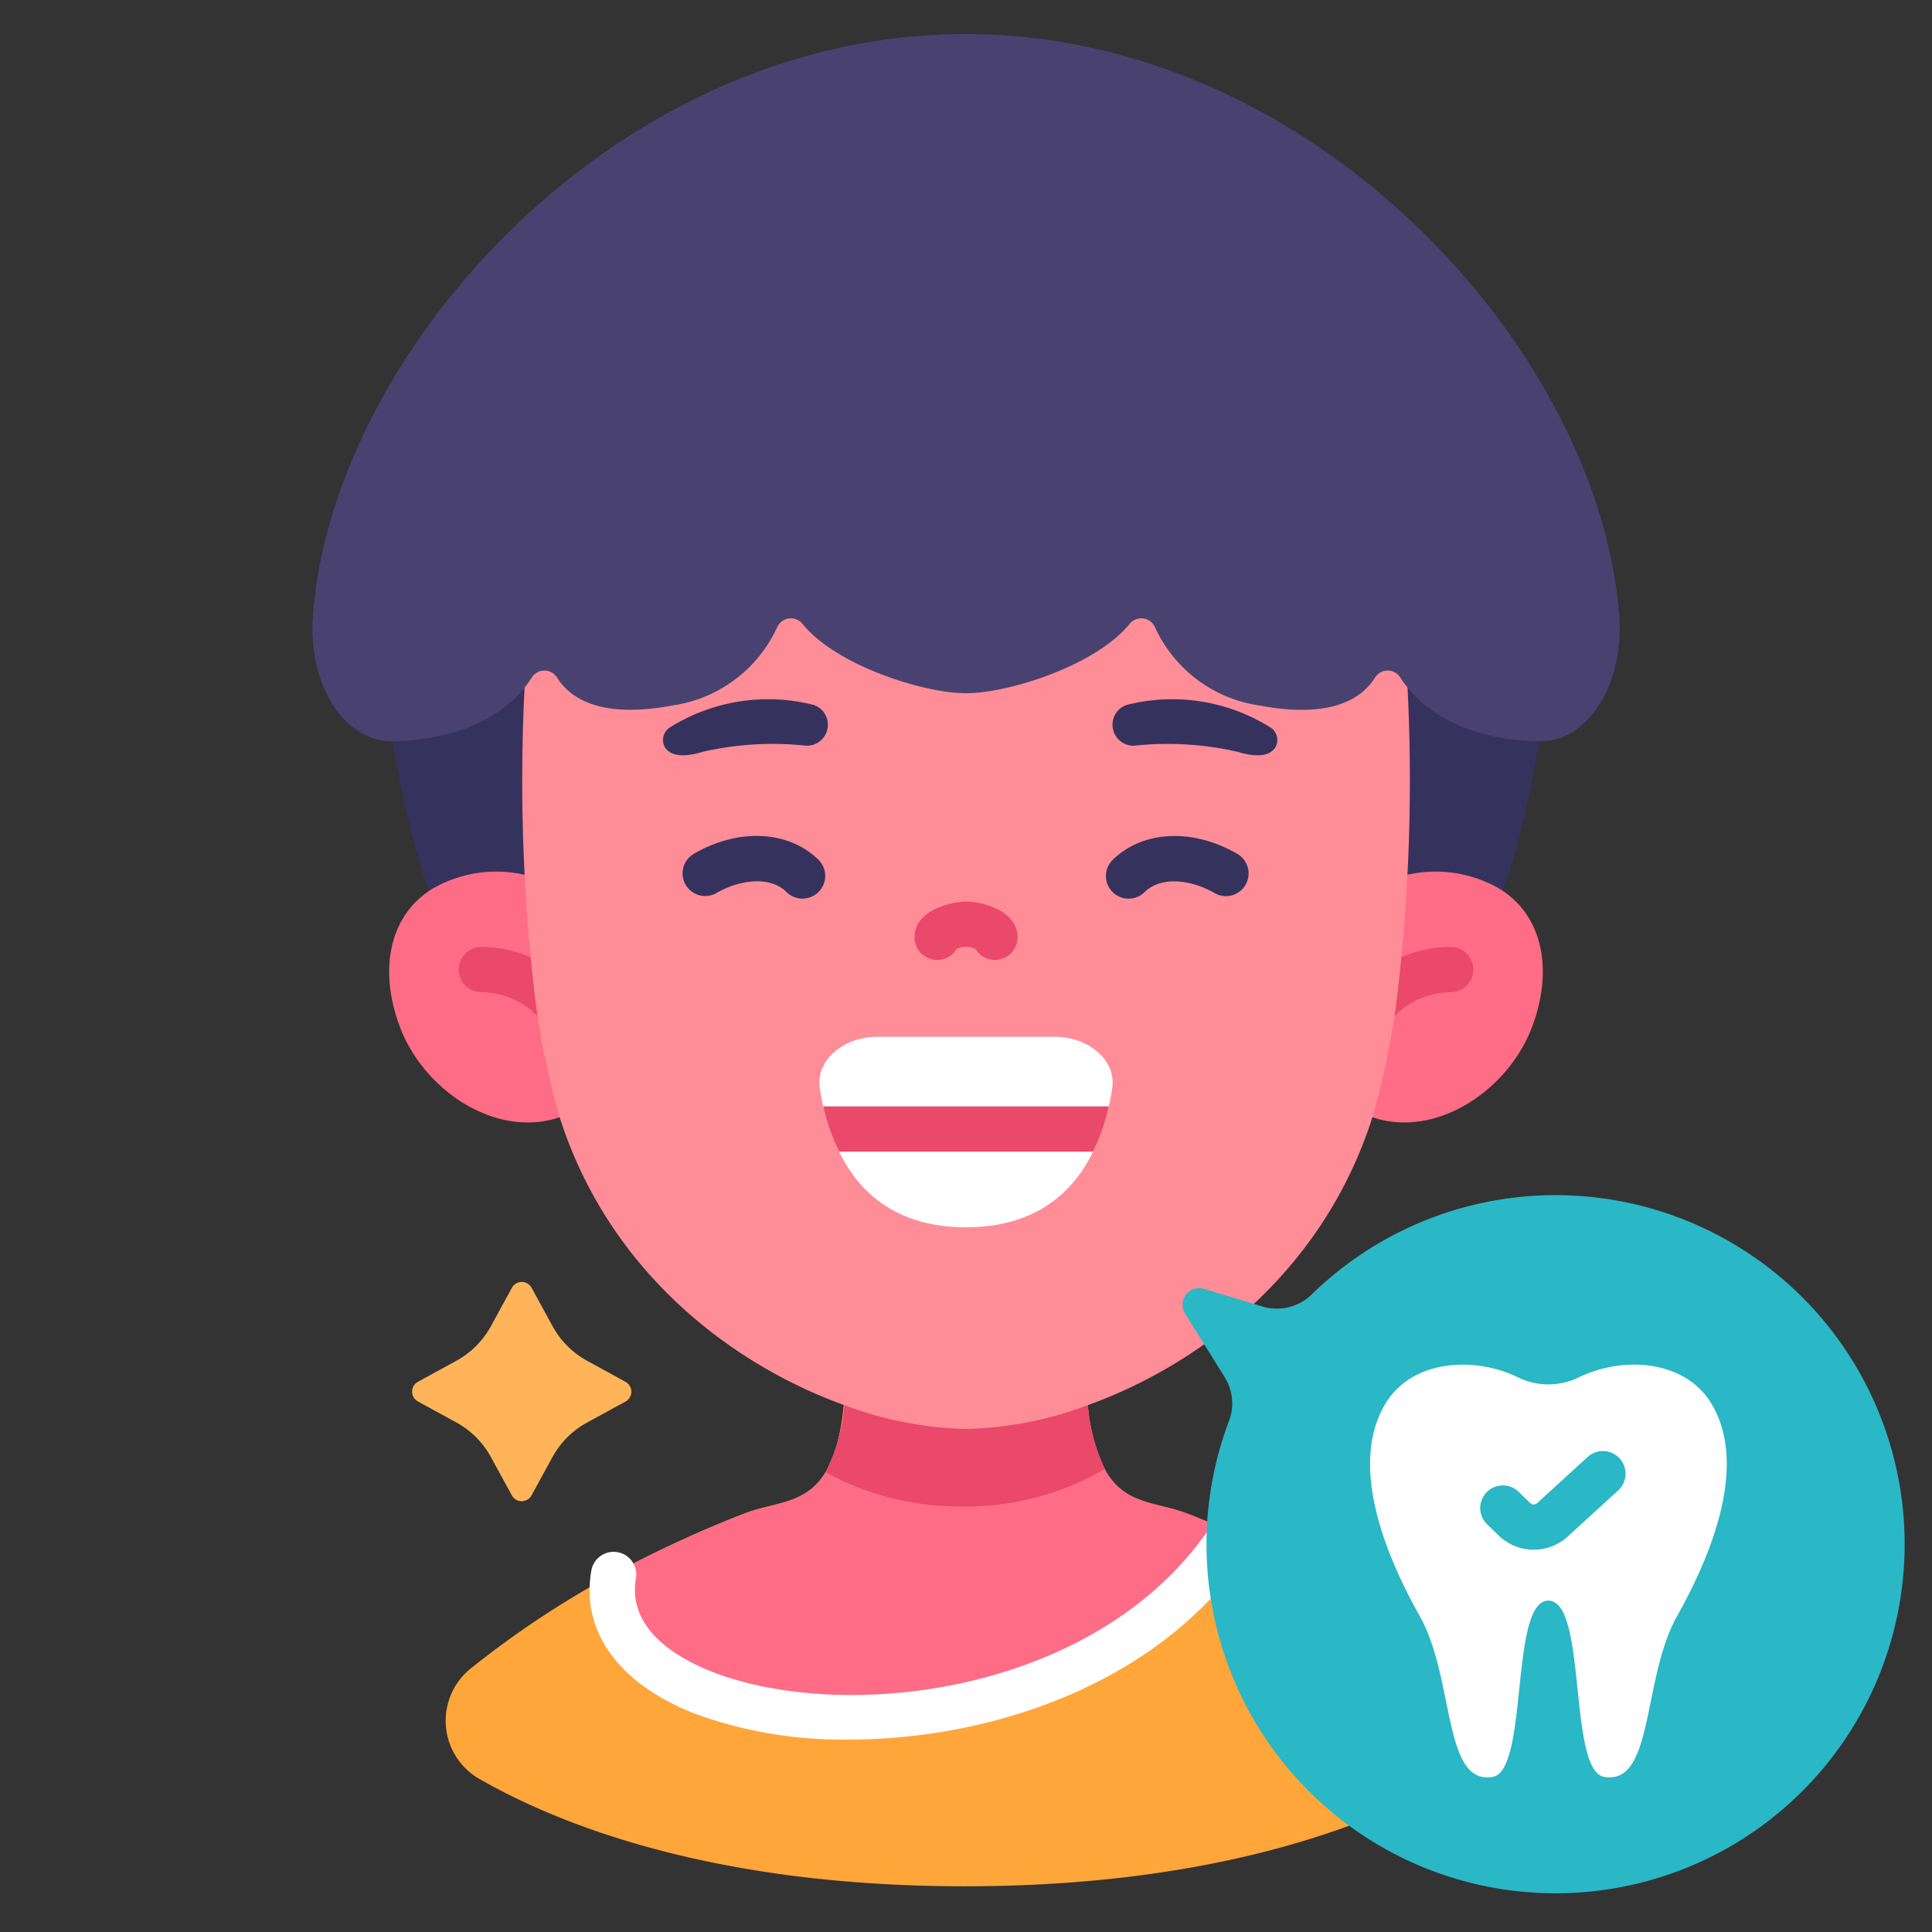 <svg xmlns="http://www.w3.org/2000/svg" height="512" viewBox="0 0 128 128" width="512"><rect x="0" y="0" width="128" height="128" fill="#333333" stroke="none"/><g id="Flat"><path d="m107.276 40.853c-1.238-17.44-20.051-38.595-43.319-38.595s-41.987 21.155-43.225 38.595c-.323 4.481 2.059 8.25 5.181 8.25h.095s1.268 7.317 2.452 9.897l.073.121c9.2 12.431 21.941 14 35.081 14s35.24-12.756 35.913-14.121c1.2-2.583 2.46-9.892 2.46-9.892h.108c3.105-.008 5.505-3.774 5.181-8.255z" fill="#36325e"></path><path d="m99.355 58.886a8.446 8.446 0 0 0 -6.365-.868l-2.274 15.927c4.266 1.615 9.191-1.642 10.793-5.922 1.413-3.754.713-7.374-2.154-9.137z" fill="#ff6c85"></path><path d="m90.148 69.36a1.5 1.5 0 0 1 -1.35-2.149 8.244 8.244 0 0 1 7.37-4.474 1.5 1.5 0 0 1 -.113 3 5.318 5.318 0 0 0 -4.555 2.773 1.5 1.5 0 0 1 -1.352.85z" fill="#ea4969"></path><path d="m28.645 58.886a8.446 8.446 0 0 1 6.365-.868l2.274 15.927c-4.266 1.615-9.191-1.642-10.793-5.922-1.413-3.754-.713-7.374 2.154-9.137z" fill="#ff6c85"></path><path d="m37.852 69.36a1.5 1.5 0 0 0 1.35-2.149 8.244 8.244 0 0 0 -7.37-4.474 1.5 1.5 0 0 0 .113 3 5.318 5.318 0 0 1 4.555 2.773 1.5 1.5 0 0 0 1.352.85z" fill="#ea4969"></path><path d="m87.329 104.314a76.848 76.848 0 0 0 -8.693-4.024c-3-1.185-6.19-.108-6.7-8.115h-15.962c-.511 8.007-3.7 6.93-6.7 8.115a77.01 77.01 0 0 0 -8.693 4.024 62.937 62.937 0 0 0 -9.418 6.247 4.444 4.444 0 0 0 .588 7.293c5.364 3.072 15.58 7.117 32.18 7.117s26.841-4.048 32.219-7.12a4.445 4.445 0 0 0 .593-7.3 62.925 62.925 0 0 0 -9.414-6.237z" fill="#ffa63b"></path><path d="m81.673 101.527c-10.954 17.224-43.1 14.5-41.089 2.787a76.944 76.944 0 0 1 8.686-4.014c2.016-.8 4.106-.578 5.425-2.757a11.8 11.8 0 0 0 1.275-5.366h16.068a12.2 12.2 0 0 0 1.156 5.143c1.29 2.416 3.469 2.164 5.544 2.98.978.382 1.957.782 2.935 1.227z" fill="#ff6c85"></path><path d="m73.194 97.317a18.1 18.1 0 0 1 -9.412 2.49 18.462 18.462 0 0 1 -9.082-2.267 11.8 11.8 0 0 0 1.275-5.366h16.063a12.2 12.2 0 0 0 1.156 5.143z" fill="#ea4969"></path><path d="m93.254 45.577c.187-25.4-55.683-35.038-58.5 0a121.57 121.57 0 0 0 .738 20.856 52.811 52.811 0 0 0 1.563 7.512c3.3 10.442 11.627 16.579 19.028 19.2a24.238 24.238 0 0 0 7.917 1.524 24.234 24.234 0 0 0 7.92-1.521c7.4-2.624 15.731-8.761 19.028-19.2a52.954 52.954 0 0 0 1.564-7.512 121.57 121.57 0 0 0 .742-20.859z" fill="#ff8d98"></path><path d="m107.276 40.853c.323 4.482-2.072 8.25-5.181 8.25h-.108c-3.458-.027-6.822-1.158-8.72-3.54a7.152 7.152 0 0 1 -.49-.671.987.987 0 0 0 -1.667-.016c-.885 1.422-2.928 2.752-7.626 1.872a9.036 9.036 0 0 1 -6.97-5.206.993.993 0 0 0 -1.686-.193c-2.3 2.816-8.176 4.6-10.83 4.578-2.644.021-8.522-1.762-10.818-4.578a.992.992 0 0 0 -1.685.194 9.037 9.037 0 0 1 -6.97 5.2c-4.694.879-6.742-.447-7.631-1.868a.987.987 0 0 0 -1.67.025 7.332 7.332 0 0 1 -.483.672c-1.911 2.368-5.288 3.5-8.733 3.526h-.095c-3.122 0-5.5-3.768-5.181-8.25 1.238-17.435 19.958-38.59 43.225-38.59s42.081 21.155 43.319 38.595z" fill="#494270"></path><path d="m73.69 72.08c-.06.39-.13.8-.23 1.22a12.606 12.606 0 0 1 -1.04 3c-1.3 2.67-3.78 5.01-8.42 5.01s-7.11-2.34-8.41-5.01a13.108 13.108 0 0 1 -1.05-3c-.1-.42-.17-.83-.23-1.22-.27-1.81 1.54-3.39 3.83-3.39h11.73c2.28 0 4.09 1.58 3.82 3.39z" fill="#fff"></path><path d="m56.242 115.249a28.537 28.537 0 0 1 -10.083-1.668c-5.138-1.984-7.684-5.454-6.983-9.522a1.5 1.5 0 0 1 2.957.509c-.6 3.461 2.943 5.379 5.106 6.214 9 3.473 26 1.327 33.238-10.059a1.46 1.46 0 0 1 .214-.265 1.5 1.5 0 0 1 2.271 1.947c-5.804 9.052-17.12 12.843-26.72 12.844z" fill="#fff"></path><path d="m65.918 63.6a1.5 1.5 0 0 1 -1.28-.718 1.388 1.388 0 0 0 -1.267 0 1.5 1.5 0 0 1 -2.78-.782c0-1.949 2.736-2.371 3.413-2.371 1.069 0 3.414.6 3.414 2.371a1.5 1.5 0 0 1 -1.5 1.5z" fill="#ea4969"></path><path d="m73.46 73.3a12.606 12.606 0 0 1 -1.04 3h-16.83a13.108 13.108 0 0 1 -1.05-3z" fill="#ea4969"></path><path d="m33.914 85.322-1.393 2.547a5.754 5.754 0 0 1 -2.288 2.287l-2.546 1.393a.743.743 0 0 0 0 1.3l2.546 1.392a5.75 5.75 0 0 1 2.288 2.288l1.393 2.546a.743.743 0 0 0 1.3 0l1.392-2.546a5.75 5.75 0 0 1 2.294-2.284l2.546-1.392a.743.743 0 0 0 0-1.3l-2.546-1.397a5.754 5.754 0 0 1 -2.288-2.287l-1.392-2.547a.743.743 0 0 0 -1.306 0z" fill="#ffb45a"></path><g fill="#36325e"><path d="m74.771 59.538a1.5 1.5 0 0 1 -1.052-2.569c1.984-1.951 5.3-2.113 8.254-.4a1.5 1.5 0 1 1 -1.506 2.6c-1.424-.827-3.486-1.2-4.643-.056a1.5 1.5 0 0 1 -1.053.425z"></path><path d="m44.4 48.182a12.268 12.268 0 0 1 9.459-1.491 1.373 1.373 0 0 1 .971 1.535 1.377 1.377 0 0 1 -1.47 1.174 20.8 20.8 0 0 0 -6.793.406c-1.568.48-2.238.143-2.519-.3a.992.992 0 0 1 .352-1.324z"></path><path d="m84.153 48.182a12.267 12.267 0 0 0 -9.459-1.491 1.372 1.372 0 0 0 -.97 1.535 1.376 1.376 0 0 0 1.467 1.174 20.8 20.8 0 0 1 6.792.406c1.568.48 2.239.143 2.519-.3a.992.992 0 0 0 -.349-1.324z"></path><path d="m53.17 59.538a1.493 1.493 0 0 1 -1.052-.431c-1.158-1.139-3.219-.771-4.645.056a1.5 1.5 0 0 1 -1.5-2.6c2.952-1.712 6.27-1.549 8.253.4a1.5 1.5 0 0 1 -1.052 2.569z"></path></g><path d="m83.658 86.564-3.889-1.173a1.1 1.1 0 0 0 -1.254 1.638l2.628 4.223a3.262 3.262 0 0 1 .287 2.87 23.128 23.128 0 1 0 5.495-8.383 3.305 3.305 0 0 1 -3.267.825z" fill="#2ab7c6"></path><path d="m102.587 106.046c2.582 0 1.287 11.272 3.7 11.679 3.306.558 2.5-6.515 4.82-10.646s4.669-9.984 2.324-14.007c-1.787-3.066-6.018-3.2-8.818-1.823a4.6 4.6 0 0 1 -4.053 0c-2.8-1.374-7.03-1.243-8.817 1.823-2.345 4.023 0 9.876 2.324 14.007s1.514 11.2 4.82 10.646c2.413-.407 1.118-11.679 3.7-11.679z" fill="#fff"></path><path d="m101.613 102.672a3.331 3.331 0 0 1 -2.323-.94l-.774-.75a1.5 1.5 0 0 1 2.088-2.154l.774.75a.337.337 0 0 0 .463.007l3.345-3.057a1.5 1.5 0 0 1 2.024 2.215l-3.346 3.057a3.328 3.328 0 0 1 -2.251.872z" fill="#2ab7c6"></path></g></svg>